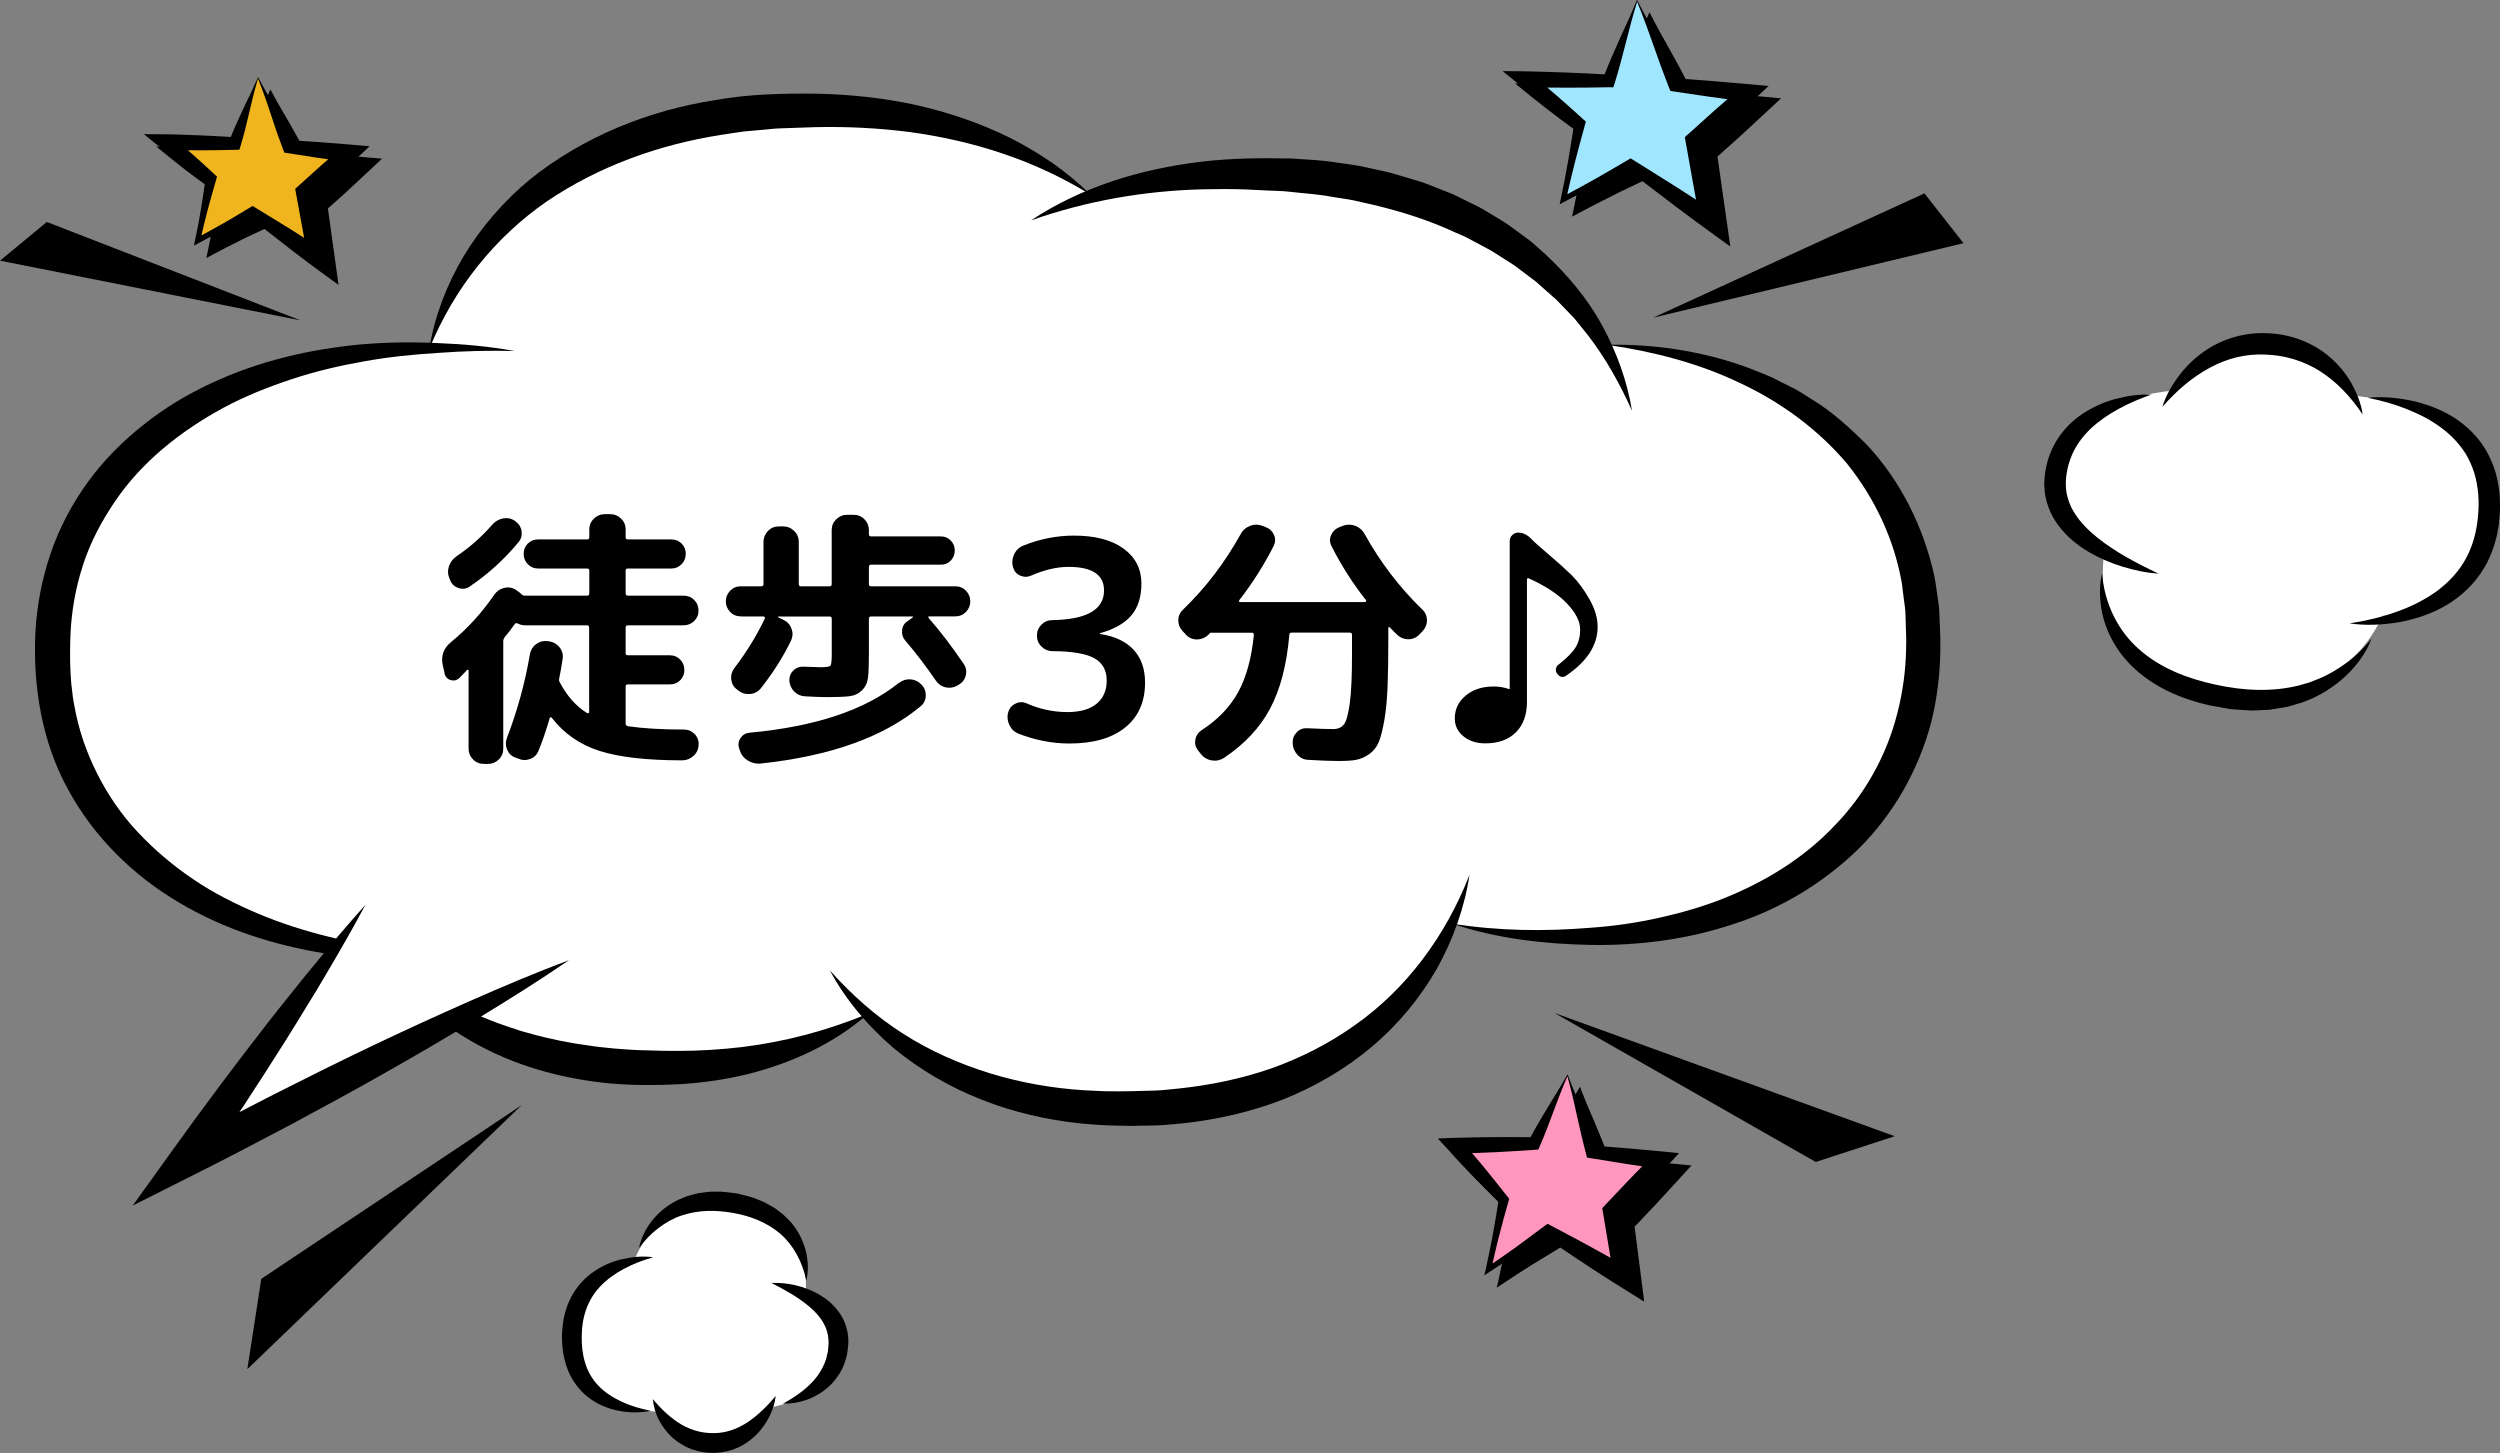 <?xml version="1.0" encoding="UTF-8"?>
<svg xmlns="http://www.w3.org/2000/svg" viewBox="0 0 307.69 178.82">
  <rect x="0" y="0" width="307.69" height="178.82" fill="#808080" stroke="none"/>
  <defs>
    <style>
      .cls-1 {
        mix-blend-mode: multiply;
      }

      .cls-2, .cls-3, .cls-4, .cls-5, .cls-6 {
        stroke-width: 0px;
      }

      .cls-7 {
        isolation: isolate;
      }

      .cls-3 {
        fill: #a0e6ff;
      }

      .cls-4 {
        fill: #ff96be;
      }

      .cls-5 {
        fill: #fff;
      }

      .cls-6 {
        fill: #f0b41e;
      }
    </style>
  </defs>
  <g class="cls-7">
    <g id="_固定ボタン" data-name="固定ボタン">
      <g>
        <g>
          <g class="cls-1">
            <polygon class="cls-2" points="194.45 133.87 190.34 142.27 180.62 142.54 186.59 149.2 184.71 157.76 192.04 152.84 201.09 158.24 199.96 150.59 205.89 144.32 197.47 143.3 194.45 133.87"/>
            <path class="cls-2" d="m194.44,133.98c-.68,1.58-1.26,3.1-1.79,4.54-.53,1.43-1.04,2.77-1.62,4.09l-.17.39-.49.04c-1.62.12-3.24.2-4.85.29-1.62.06-3.24.15-4.86.18l.69-1.61c.49.56,1,1.11,1.47,1.68.48.57.97,1.13,1.44,1.71.95,1.15,1.87,2.33,2.8,3.5l.22.28-.08.27c-.4,1.41-.8,2.82-1.15,4.23-.18.71-.37,1.42-.52,2.13-.16.71-.34,1.42-.49,2.14l-.5-.34c1.22-.82,2.43-1.67,3.62-2.52l3.55-2.63.28-.21.36.19c1.55.83,3.11,1.63,4.65,2.48,1.55.84,3.07,1.7,4.6,2.57l-1.51,1.01-1.27-7.63-.09-.54.39-.42,2.97-3.14,3.02-3.09.66,1.82c-2.8-.41-5.59-.84-8.38-1.31l-.54-.09-.12-.45c-.39-1.48-.73-2.97-1.08-4.55-.34-1.6-.73-3.27-1.21-5Zm.02-.22c.53,1.4,1.15,2.88,1.82,4.42.67,1.56,1.33,3.21,1.95,4.87l-.65-.54c2.82.21,5.64.45,8.46.72l2.14.21-1.48,1.62-2.92,3.18-2.97,3.13.3-.96.98,7.67.27,2.12-1.78-1.11c-1.49-.93-2.98-1.86-4.45-2.82-1.47-.95-2.93-1.95-4.39-2.92l.64-.02-3.77,2.3c-1.25.78-2.48,1.58-3.71,2.4l-.69.46.19-.8c.16-.71.3-1.43.45-2.14.16-.71.28-1.43.42-2.15.27-1.44.5-2.88.73-4.33l.14.55c-1.06-1.05-2.12-2.1-3.17-3.17-.53-.53-1.03-1.08-1.55-1.62-.52-.53-1.01-1.1-1.51-1.65l-1.42-1.54,2.11-.08c1.62-.06,3.24-.06,4.86-.09,1.62,0,3.24-.01,4.86.02l-.66.43c.79-1.48,1.65-2.94,2.48-4.31.84-1.36,1.63-2.64,2.32-3.86Z"/>
          </g>
          <g>
            <polygon class="cls-4" points="192.92 132.35 188.81 140.74 179.1 141.02 185.07 147.68 183.18 156.24 190.51 151.31 199.56 156.71 198.43 149.06 204.37 142.79 195.95 141.77 192.92 132.35"/>
            <path class="cls-2" d="m192.91,132.46c-.68,1.58-1.26,3.1-1.79,4.54-.53,1.43-1.04,2.77-1.62,4.09l-.17.39-.49.04c-1.62.12-3.24.2-4.85.29-1.62.06-3.24.15-4.86.18l.69-1.61c.49.56,1,1.11,1.47,1.68.48.57.97,1.13,1.44,1.71.95,1.15,1.87,2.33,2.8,3.5l.22.28-.08.27c-.4,1.41-.8,2.82-1.15,4.23-.18.71-.37,1.42-.52,2.13-.16.71-.34,1.42-.49,2.14l-.5-.34c1.22-.82,2.43-1.67,3.62-2.52l3.55-2.63.28-.21.36.19c1.55.83,3.11,1.63,4.65,2.48,1.55.84,3.07,1.7,4.6,2.57l-1.51,1.01-1.27-7.63-.09-.54.39-.42,2.97-3.14,3.02-3.09.66,1.82c-2.8-.41-5.59-.84-8.38-1.31l-.54-.09-.12-.45c-.39-1.48-.73-2.97-1.08-4.55-.34-1.6-.73-3.27-1.21-5Zm.02-.22c.53,1.4,1.15,2.88,1.82,4.42.67,1.56,1.33,3.21,1.95,4.87l-.65-.54c2.82.21,5.64.45,8.46.72l2.14.21-1.48,1.62-2.92,3.18-2.97,3.13.3-.96.98,7.67.27,2.12-1.78-1.11c-1.49-.93-2.98-1.86-4.45-2.82-1.47-.95-2.93-1.95-4.39-2.92l.64-.02-3.77,2.3c-1.25.78-2.48,1.58-3.71,2.4l-.69.46.19-.8c.16-.71.3-1.43.45-2.14.16-.71.28-1.43.42-2.15.27-1.44.5-2.88.73-4.33l.14.55c-1.06-1.05-2.12-2.1-3.17-3.17-.53-.53-1.03-1.08-1.55-1.62-.52-.53-1.01-1.1-1.51-1.65l-1.42-1.54,2.11-.08c1.62-.06,3.24-.06,4.86-.09,1.62,0,3.24-.01,4.86.02l-.66.43c.79-1.48,1.65-2.94,2.48-4.31.84-1.36,1.63-2.64,2.32-3.86Z"/>
          </g>
        </g>
        <g>
          <g class="cls-1">
            <polygon class="cls-2" points="33.27 11.1 30.42 19.18 21.97 19.02 27.48 23.47 25.84 31.14 32.62 27.54 40.35 32.9 39.12 25.21 44.46 20.41 37.11 19.59 33.27 11.1"/>
            <path class="cls-2" d="m33.28,11.21c-.45,1.53-.81,2.99-1.12,4.36-.31,1.36-.63,2.63-1.01,3.88l-.15.5-.6.02c-1.41.04-2.82.05-4.23.06-1.41-.01-2.82,0-4.23-.04l.63-1.72c1.84,1.48,3.6,3.07,5.33,4.69l.34.31-.1.35c-.36,1.26-.72,2.52-1.06,3.78l-.48,1.9-.44,1.91-.48-.36c1.13-.6,2.25-1.21,3.36-1.85,1.12-.62,2.2-1.31,3.31-1.96l.27-.16.31.19,4.02,2.46c1.33.83,2.65,1.68,3.96,2.54l-1.54.97-1.4-7.66-.11-.61.48-.43,2.67-2.41,2.72-2.35.61,1.9c-2.44-.33-4.88-.7-7.32-1.09l-.5-.08-.15-.39c-.51-1.34-.98-2.68-1.45-4.14-.24-.72-.48-1.48-.76-2.25-.27-.76-.57-1.54-.88-2.34Zm0-.22c.32.62.67,1.26,1.04,1.91l1.16,2c.81,1.38,1.62,2.86,2.39,4.36l-.65-.48c2.46.15,4.92.33,7.38.54l2.42.21-1.81,1.69-2.63,2.45-2.68,2.4.37-1.04,1.07,7.71.32,2.32-1.86-1.35c-1.27-.92-2.53-1.86-3.77-2.82l-3.72-2.9.58.03c-1.16.55-2.33,1.07-3.47,1.65-1.15.56-2.28,1.16-3.41,1.76l-.61.33.14-.68.39-1.92.34-1.93c.21-1.29.4-2.59.59-3.88l.23.66c-1.95-1.35-3.87-2.74-5.7-4.23l-2.15-1.74,2.78.02c1.41.01,2.82.09,4.22.13,1.41.07,2.81.13,4.22.23l-.75.52c.57-1.44,1.21-2.87,1.85-4.21.64-1.33,1.24-2.57,1.74-3.73Z"/>
          </g>
          <g>
            <polygon class="cls-6" points="31.75 9.57 28.89 17.66 20.44 17.49 25.96 21.95 24.31 29.61 31.09 26.01 38.83 31.37 37.59 23.69 42.94 18.88 35.59 18.07 31.75 9.57"/>
            <path class="cls-2" d="m31.75,9.68c-.45,1.53-.81,2.99-1.12,4.36-.31,1.36-.63,2.63-1.01,3.88l-.15.5-.6.02c-1.41.04-2.82.05-4.23.06-1.41-.01-2.82,0-4.23-.04l.63-1.72c1.84,1.48,3.6,3.07,5.33,4.69l.34.31-.1.35c-.36,1.26-.72,2.52-1.06,3.78l-.48,1.9-.44,1.91-.48-.36c1.13-.6,2.25-1.21,3.36-1.85,1.12-.62,2.2-1.31,3.31-1.96l.27-.16.31.19,4.02,2.46c1.33.83,2.65,1.68,3.96,2.54l-1.54.97-1.4-7.66-.11-.61.48-.43,2.67-2.41,2.72-2.35.61,1.9c-2.44-.33-4.88-.7-7.32-1.09l-.5-.08-.15-.39c-.51-1.34-.98-2.68-1.45-4.14-.24-.72-.48-1.48-.76-2.25-.27-.76-.57-1.54-.88-2.34Zm0-.22c.32.62.67,1.26,1.04,1.91l1.16,2c.81,1.38,1.62,2.86,2.39,4.36l-.65-.48c2.46.15,4.92.33,7.38.54l2.42.21-1.81,1.69-2.63,2.45-2.68,2.4.37-1.04,1.07,7.71.32,2.32-1.86-1.35c-1.27-.92-2.53-1.86-3.77-2.82l-3.72-2.9.58.03c-1.16.55-2.33,1.07-3.47,1.65-1.15.56-2.28,1.16-3.41,1.76l-.61.33.14-.68.39-1.92.34-1.93c.21-1.29.4-2.59.59-3.88l.23.66c-1.95-1.35-3.87-2.74-5.7-4.23l-2.15-1.74,2.78.02c1.41.01,2.82.09,4.22.13,1.41.07,2.81.13,4.22.23l-.75.52c.57-1.44,1.21-2.87,1.85-4.21.64-1.33,1.24-2.57,1.74-3.73Z"/>
          </g>
        </g>
        <g>
          <g class="cls-1">
            <polygon class="cls-2" points="203.01 1.63 199.53 11.49 189.22 11.29 195.95 16.72 193.95 26.07 202.21 21.68 211.64 28.21 210.14 18.84 216.65 12.99 207.69 11.99 203.01 1.63"/>
            <path class="cls-2" d="m203.02,1.74c-.56,1.83-1.02,3.58-1.44,5.24-.42,1.66-.84,3.22-1.32,4.77l-.16.51h-.59c-1.72.04-3.44.05-5.15.05-1.72-.02-3.44,0-5.15-.06l.63-1.72c2.24,1.81,4.41,3.72,6.54,5.66l.33.3-.1.36c-.42,1.54-.84,3.08-1.24,4.62l-.57,2.32-.53,2.33-.48-.36c1.38-.73,2.75-1.47,4.11-2.24,1.36-.76,2.7-1.57,4.05-2.35l.27-.16.31.19,4.87,3.05c1.62,1.02,3.22,2.07,4.81,3.13l-1.54.97-1.67-9.34-.11-.61.48-.43,3.26-2.93,3.3-2.88.61,1.9c-2.98-.39-5.96-.82-8.93-1.27l-.5-.08-.16-.4c-.65-1.65-1.26-3.3-1.87-5.07l-.97-2.71c-.34-.92-.71-1.85-1.09-2.8Zm0-.22c.39.77.81,1.57,1.25,2.37l1.37,2.46c.95,1.69,1.9,3.49,2.81,5.29l-.65-.48c3,.21,6,.45,8.99.72l2.42.22-1.81,1.68-3.22,2.98-3.26,2.92.37-1.04,1.34,9.39.33,2.31-1.87-1.35c-1.55-1.12-3.09-2.25-4.62-3.4l-4.57-3.48.58.03c-1.4.68-2.82,1.33-4.21,2.04-1.4.69-2.78,1.42-4.16,2.15l-.62.33.14-.69.48-2.34.43-2.35c.27-1.57.52-3.15.77-4.72l.23.66c-2.35-1.68-4.67-3.39-6.91-5.2l-2.16-1.75,2.78.03c1.72.02,3.43.1,5.15.15,1.72.07,3.43.15,5.15.25l-.75.52c.68-1.74,1.42-3.46,2.16-5.09.75-1.62,1.45-3.16,2.05-4.62Z"/>
          </g>
          <g>
            <polygon class="cls-3" points="201.49 .11 198 9.97 187.7 9.76 194.43 15.2 192.42 24.54 200.68 20.15 210.12 26.69 208.61 17.32 215.13 11.46 206.17 10.46 201.49 .11"/>
            <path class="cls-2" d="m201.49.22c-.56,1.83-1.02,3.58-1.44,5.24-.42,1.66-.84,3.22-1.32,4.77l-.16.51h-.59c-1.72.04-3.44.05-5.15.05-1.72-.02-3.44,0-5.15-.06l.63-1.72c2.24,1.81,4.41,3.72,6.54,5.66l.33.3-.1.36c-.42,1.54-.84,3.08-1.24,4.62l-.57,2.32-.53,2.33-.48-.36c1.38-.73,2.75-1.47,4.11-2.24,1.36-.76,2.7-1.57,4.05-2.35l.27-.16.31.19,4.87,3.05c1.62,1.02,3.22,2.07,4.81,3.13l-1.54.97-1.67-9.34-.11-.61.48-.43,3.26-2.93,3.3-2.88.61,1.9c-2.98-.39-5.96-.82-8.93-1.27l-.5-.08-.16-.4c-.65-1.65-1.26-3.3-1.87-5.07l-.97-2.71c-.34-.92-.71-1.85-1.09-2.8Zm0-.22c.39.77.81,1.57,1.25,2.37l1.37,2.46c.95,1.69,1.9,3.49,2.81,5.29l-.65-.48c3,.21,6,.45,8.99.72l2.42.22-1.81,1.68-3.22,2.98-3.26,2.92.37-1.04,1.34,9.39.33,2.31-1.87-1.35c-1.55-1.12-3.09-2.25-4.62-3.4l-4.57-3.48.58.03c-1.4.68-2.82,1.33-4.21,2.04-1.4.69-2.78,1.42-4.16,2.15l-.62.33.14-.69.48-2.34.43-2.35c.27-1.57.52-3.15.77-4.72l.23.66c-2.35-1.68-4.67-3.39-6.91-5.2l-2.16-1.75,2.78.03c1.72.02,3.43.1,5.15.15,1.72.07,3.43.15,5.15.25l-.75.52c.68-1.74,1.42-3.46,2.16-5.09.75-1.62,1.45-3.16,2.05-4.62Z"/>
          </g>
        </g>
        <g>
          <path class="cls-5" d="m89.9,147.94s9.87-.43,9.28,11.64c3.54,1.02,4.4,3.81,4.02,6.55-.38,2.74-2.15,5.85-8.32,7.08-1.23,1.18-2.84,4.88-7.35,4.51-5.91-.49-6.38-3.97-6.38-3.97,0,0-11.27-.05-10.84-8.91.43-8.85,7.62-9.28,7.62-9.28,0,0,2.25-8.26,11.96-7.62Z"/>
          <g>
            <path class="cls-2" d="m80.35,154.75c-1.25.36-2.43.81-3.51,1.39-1.08.57-2.07,1.26-2.86,2.08-1.62,1.63-2.35,3.8-2.38,6.11-.07,2.33.47,4.57,2.02,6.19.77.81,1.76,1.47,2.86,1.98,1.1.52,2.32.88,3.59,1.13-1.28.29-2.62.25-3.95,0-1.32-.26-2.65-.8-3.78-1.7-.57-.44-1.07-.98-1.5-1.58-.44-.59-.77-1.25-1.02-1.92-.27-.68-.41-1.38-.53-2.08-.09-.7-.14-1.4-.12-2.1.05-1.39.29-2.83.9-4.14.59-1.32,1.53-2.49,2.65-3.34,1.12-.86,2.4-1.44,3.7-1.76,1.3-.31,2.63-.45,3.93-.28Z"/>
            <path class="cls-2" d="m80.35,172.2c1.11,1.32,2.29,2.41,3.56,3.15,1.28.73,2.63,1.07,4.05,1.03,1.39-.02,2.73-.48,3.99-1.3,1.26-.82,2.42-1.96,3.53-3.27-.23,1.73-1.05,3.37-2.33,4.71-.65.65-1.42,1.23-2.3,1.63-.88.4-1.85.63-2.81.66-.96.04-1.93-.1-2.85-.42-.91-.33-1.75-.84-2.45-1.47-1.38-1.28-2.24-2.97-2.39-4.71Z"/>
            <path class="cls-2" d="m94.94,157.9c1.98-.08,3.99.37,5.82,1.39.91.52,1.77,1.22,2.45,2.14.33.46.62.97.82,1.52.19.55.33,1.13.37,1.71.03.29,0,.58,0,.86l-.1.82-.06.41-.11.4c-.08.27-.14.54-.25.8-.42,1.04-1.08,1.97-1.87,2.7-1.61,1.46-3.67,2.15-5.65,2.11,1.72-.94,3.24-2.05,4.24-3.41.49-.68.87-1.4,1.1-2.16.05-.19.08-.39.13-.59l.07-.29.02-.3.06-.6c-.01-.19.01-.39-.02-.57-.05-.75-.28-1.46-.68-2.13-.4-.67-.96-1.29-1.63-1.86-1.34-1.14-2.98-2.07-4.73-2.96Z"/>
            <path class="cls-2" d="m99.24,157.61c-.49-2.35-1.62-4.39-3.21-5.77-1.61-1.37-3.62-2.17-5.77-2.55-2.15-.39-4.32-.38-6.34.3-1.02.33-1.97.87-2.86,1.54-.9.67-1.7,1.51-2.42,2.48.5-2.37,2.19-4.56,4.51-5.77.28-.18.59-.27.89-.41l.46-.18c.15-.06.31-.09.47-.14.31-.08.63-.18.95-.25l.96-.13.48-.06h.48s.97,0,.97,0c.64.04,1.26.14,1.9.22.62.14,1.24.3,1.85.47l.9.35c.3.12.6.23.88.4l.85.48c.28.16.53.38.8.58l.39.3c.12.11.24.23.36.34.23.24.47.45.68.71,1.69,2.02,2.36,4.73,1.83,7.09Z"/>
          </g>
        </g>
        <g>
          <path class="cls-5" d="m273.02,85.78s-16.11-.38-14.03-18.08c-5.67-1.86-6.81-6.06-5.95-10.04.86-3.99,4.03-8.39,14.19-9.57,2.12-1.61,5.08-6.9,12.38-5.88,9.58,1.33,10.03,6.49,10.03,6.49,0,0,18.33,1.23,16.82,14.21-1.52,12.99-13.26,12.88-13.26,12.88,0,0-4.43,11.93-20.18,9.99Z"/>
          <g>
            <path class="cls-2" d="m289.19,76.72c1.98-.3,3.9-.75,5.72-1.41,1.83-.63,3.54-1.5,5.04-2.58,1.48-1.11,2.72-2.45,3.56-4.02.85-1.56,1.31-3.33,1.47-5.15.18-1.83.05-3.67-.46-5.36-.27-.84-.63-1.65-1.09-2.41-.48-.75-1.05-1.44-1.7-2.07-1.31-1.26-2.94-2.27-4.71-3.03-1.76-.78-3.66-1.34-5.62-1.74,2-.19,4.04.03,6.04.51,1.98.52,3.96,1.34,5.65,2.69.85.67,1.62,1.45,2.27,2.34.65.89,1.15,1.88,1.54,2.91.39,1.04.58,2.11.72,3.19.09,1.08.1,2.15,0,3.21l-.08.8c-.04.27-.09.53-.14.8-.08.53-.24,1.06-.38,1.58-.34,1.03-.74,2.06-1.33,2.99-1.12,1.89-2.77,3.42-4.59,4.51-1.84,1.08-3.84,1.73-5.85,2.1-2.02.33-4.06.44-6.05.15Z"/>
            <path class="cls-2" d="m290.8,51.04c-1.47-2.22-3.24-4.07-5.27-5.36-2.03-1.28-4.33-1.96-6.71-2.04-2.36-.12-4.69.45-6.83,1.61-2.15,1.15-4.11,2.83-5.85,4.82.39-1.29,1.06-2.47,1.85-3.58.8-1.1,1.77-2.11,2.89-2.95,2.23-1.7,5.16-2.66,8.03-2.53,2.84.05,5.75,1.1,7.89,2.99,1.07.93,1.97,2.03,2.64,3.23.66,1.21,1.18,2.48,1.35,3.82Z"/>
            <path class="cls-2" d="m265.73,70.6c-1.52-.08-3.01-.41-4.48-.85-1.47-.45-2.9-1.06-4.26-1.87-.68-.4-1.33-.87-1.95-1.4-.62-.52-1.19-1.14-1.7-1.81-1.02-1.34-1.69-3.08-1.73-4.84-.03-.44.02-.87.05-1.3.06-.42.11-.83.21-1.24.18-.82.48-1.62.86-2.37.76-1.51,1.91-2.79,3.22-3.74,1.32-.95,2.78-1.62,4.27-2.04,1.5-.4,3.03-.65,4.55-.57-1.43.5-2.79,1.07-4.06,1.78-1.27.69-2.44,1.5-3.43,2.44-.98.95-1.77,2.02-2.28,3.22-.24.6-.46,1.21-.57,1.85-.07.31-.11.65-.15.97-.01.31-.05.62-.02.93,0,.62.12,1.22.32,1.8.08.3.22.58.34.87.15.28.3.56.48.83.69,1.09,1.68,2.06,2.77,2.94,2.21,1.76,4.83,3.15,7.56,4.43Z"/>
            <path class="cls-2" d="m258.72,70.59c.29,3.73,1.98,7.09,4.57,9.34,2.58,2.29,5.92,3.59,9.37,4.33,3.45.76,7,.94,10.38.08l1.25-.37c.41-.15.81-.33,1.22-.48.8-.35,1.59-.76,2.33-1.26,1.51-.95,2.88-2.18,4.04-3.64-.65,1.77-1.83,3.34-3.24,4.67-1.43,1.3-3.11,2.39-4.97,3.07-.46.19-.94.3-1.41.45l-.71.2-.73.13c-.49.08-.97.17-1.46.24l-1.47.07-.74.03c-.25,0-.49-.03-.73-.04l-1.46-.1c-.49-.02-.96-.13-1.44-.21l-1.43-.26c-1.89-.41-3.76-1.02-5.52-1.9-1.75-.9-3.41-2.05-4.75-3.54-1.35-1.47-2.34-3.25-2.89-5.13-.51-1.88-.66-3.85-.22-5.68Z"/>
          </g>
        </g>
        <polygon class="cls-2" points="36.98 39.43 5.76 27.32 0 32.08 36.98 39.43"/>
        <polygon class="cls-2" points="236.85 23.8 203.46 39.1 241.66 29.93 236.85 23.8"/>
        <polygon class="cls-2" points="64.2 136.02 32.16 157.39 30.44 168.51 64.2 136.02"/>
        <polygon class="cls-2" points="191.33 124.68 233.19 139.84 223.47 143.01 191.33 124.68"/>
        <g>
          <g>
            <path class="cls-5" d="m103.5,80.23c.32,22.39-19.49,37.68-48.51,37.43-29.01.25-48.83-15.04-48.51-37.43-.32-22.39,19.49-37.68,48.51-37.43,29.01-.25,48.83,15.04,48.51,37.43Z"/>
            <path class="cls-5" d="m148.41,54.33c.32,24.38-19.49,41.03-48.51,40.76-29.01.27-48.83-16.38-48.51-40.76-.32-24.38,19.49-41.03,48.51-40.76,29.01-.27,48.83,16.38,48.51,40.76Z"/>
            <path class="cls-5" d="m202.35,62.17c.32,24.38-19.49,41.03-48.51,40.76-29.01.27-48.83-16.38-48.51-40.76-.32-24.38,19.49-41.03,48.51-40.76,29.01-.27,48.83,16.38,48.51,40.76Z"/>
            <path class="cls-5" d="m236.71,78.81c.29,21.82-17.48,36.72-43.5,36.48-26.02.24-43.79-14.66-43.5-36.48-.29-21.82,17.48-36.72,43.5-36.48,26.02-.24,43.78,14.66,43.5,36.48Z"/>
            <path class="cls-5" d="m182.3,95.67c.29,24.38-17.48,41.03-43.5,40.76-26.02.27-43.79-16.38-43.5-40.76-.29-24.38,17.48-41.03,43.5-40.76,26.02-.27,43.79,16.38,43.5,40.76Z"/>
            <path class="cls-5" d="m124.55,90.68c.29,24.38-17.48,41.03-43.5,40.76-26.02.27-43.79-16.38-43.5-40.76-.29-24.38,17.48-41.03,43.5-40.76,26.02-.27,43.79,16.38,43.5,40.76Z"/>
          </g>
          <g>
            <path class="cls-2" d="m58.96,117.59c-3.12.29-6.25.55-9.41.52-3.15-.01-6.32-.28-9.46-.75-6.27-1.01-12.5-2.96-18.09-6.3-5.59-3.29-10.48-8.07-13.64-13.93-3.22-5.83-4.31-12.75-4.01-19.19.17-3.31.79-6.61,1.86-9.76,1.06-3.16,2.64-6.14,4.58-8.82,1.95-2.69,4.3-5.05,6.87-7.08,2.56-2.05,5.38-3.74,8.31-5.1,5.87-2.76,12.2-4.21,18.52-4.8,3.16-.26,6.34-.31,9.48-.15,3.14.12,6.28.41,9.37.97-3.14-.08-6.24,0-9.35.23-3.11.19-6.18.5-9.21,1.05-3.03.53-6.02,1.24-8.92,2.2-2.89.96-5.72,2.09-8.37,3.51-5.27,2.87-10.06,6.66-13.35,11.54-1.64,2.42-3.03,5.02-3.92,7.8-.91,2.77-1.42,5.67-1.55,8.61-.05,1.48-.07,2.99,0,4.47.06.73.07,1.47.18,2.19l.13,1.09c.05.36.13.72.19,1.08.52,2.88,1.48,5.66,2.8,8.27,1.32,2.61,2.99,5.06,5.02,7.21,2.02,2.15,4.31,4.09,6.8,5.77,2.48,1.69,5.2,3.05,8,4.24,2.8,1.18,5.73,2.11,8.71,2.84,2.98.75,6.04,1.27,9.12,1.63,3.08.37,6.2.48,9.33.67Z"/>
            <path class="cls-2" d="m52.84,42.9c.65-3.99,2.15-7.88,4.26-11.43,2.15-3.53,4.91-6.74,8.14-9.4,6.54-5.25,14.58-8.48,22.77-9.75,4.1-.74,8.26-.83,12.35-.79,4.09.07,8.24.5,12.27,1.37,4.03.9,7.97,2.23,11.65,4.05,1.84.92,3.6,1.98,5.28,3.13,1.67,1.18,3.24,2.48,4.68,3.9-6.87-4.27-14.48-6.66-22.21-7.72-3.88-.5-7.76-.7-11.7-.61l-2.94.1c-.98.03-1.96.05-2.92.17l-2.9.26c-.96.12-1.92.29-2.87.43-7.65,1.2-15.03,3.86-21.42,8.19-6.33,4.39-11.38,10.64-14.44,18.13Z"/>
            <path class="cls-2" d="m126.93,27.1c6.13-4.07,13.47-6.31,20.86-7.19,3.72-.45,7.42-.48,11.16-.4,1.87.13,3.75.19,5.61.5.93.14,1.86.25,2.79.42l2.77.6c.93.18,1.83.47,2.73.74.9.29,1.82.51,2.71.85l2.65,1.04c.45.16.87.36,1.3.58l1.28.63,1.27.63c.42.21.82.48,1.23.72.81.49,1.64.97,2.42,1.5l2.3,1.69c.39.27.74.59,1.1.91l1.06.95c2.78,2.58,5.24,5.52,7.04,8.82,1.78,3.31,3.07,6.84,3.65,10.46-1.51-3.35-3.26-6.49-5.43-9.3l-1.66-2.06-1.83-1.9-.46-.47-.5-.43-.98-.87-.98-.87-1.05-.79-1.04-.78c-.34-.27-.69-.53-1.07-.75l-2.2-1.4c-.75-.44-1.54-.82-2.3-1.24-.39-.2-.76-.43-1.15-.6l-1.2-.52c-3.15-1.47-6.5-2.52-9.9-3.34l-2.56-.58c-.86-.17-1.73-.27-2.6-.42-1.73-.34-3.49-.42-5.24-.63-.88-.11-1.77-.1-2.66-.15-.89-.03-1.77-.1-2.67-.13-1.8-.07-3.56-.06-5.34-.02-7.1.18-14.19,1.38-21.11,3.81Z"/>
            <path class="cls-2" d="m197.79,42.44c5.76-.13,11.6.75,17.15,2.74,1.36.56,2.77,1.02,4.07,1.74l1.99,1c.65.36,1.26.78,1.9,1.17,2.57,1.54,4.79,3.58,6.92,5.71,4.12,4.43,6.92,10.08,8.23,16.01.16.74.25,1.5.36,2.25.09.75.26,1.51.27,2.26l.09,2.25c.04.75.06,1.5.04,2.25-.02,3-.38,6.06-1.11,9.02-1.55,5.91-4.69,11.44-9.04,15.71-4.37,4.24-9.7,7.38-15.37,9.2-5.66,1.89-11.58,2.63-17.42,2.55-5.79-.11-11.67-.77-17.14-2.62,5.7.91,11.4.97,17.07.5,2.82-.2,5.61-.6,8.35-1.21,2.73-.61,5.42-1.37,7.99-2.4,5.13-2.05,9.89-4.98,13.61-8.91,3.77-3.86,6.46-8.69,7.77-13.9.68-2.61,1.03-5.28,1.08-8.02.03-.69.01-1.38-.02-2.06l-.06-2.05c0-.69-.15-1.34-.22-2.02-.1-.67-.14-1.35-.26-2.01-.96-5.32-3.33-10.33-6.75-14.58-3.53-4.16-8.08-7.52-13.16-9.89-5.07-2.43-10.64-3.87-16.34-4.69Z"/>
            <path class="cls-2" d="m180.87,107.61c-.6,4.04-2,7.99-4.04,11.64-2.08,3.62-4.81,6.92-8.06,9.64-3.25,2.73-6.97,4.88-10.91,6.45-3.96,1.53-8.12,2.46-12.31,2.92-1.05.08-2.1.22-3.15.25l-3.13.06c-1.04,0-2.08-.05-3.13-.07-1.04-.04-2.1-.15-3.14-.23-4.18-.44-8.33-1.39-12.24-2.95-3.92-1.54-7.59-3.69-10.81-6.35-3.16-2.72-5.88-5.93-7.81-9.53,2.72,3.04,5.73,5.71,9.07,7.82,3.33,2.13,6.95,3.7,10.67,4.85,3.73,1.14,7.59,1.82,11.48,2.07.98.03,1.94.12,2.93.13.98,0,1.97.02,2.95-.01l2.94-.08c.98-.03,1.94-.17,2.91-.25,3.86-.41,7.68-1.2,11.34-2.46,3.64-1.3,7.11-3.05,10.27-5.3,6.36-4.45,11.23-10.99,14.18-18.59Z"/>
            <path class="cls-2" d="m106.86,124.76c-4.15,3.65-9.4,6.09-14.85,7.44-2.74.67-5.54,1.07-8.35,1.24-2.79.15-5.58.15-8.41-.08-5.62-.52-11.24-1.97-16.25-4.67-4.99-2.67-9.4-6.5-12.27-11.23,4.24,3.53,8.82,6.24,13.7,8.14,1.21.48,2.46.88,3.69,1.29l1.88.52c.62.18,1.27.3,1.9.45.63.16,1.27.28,1.91.39.64.12,1.28.25,1.93.32.65.09,1.29.21,1.94.28l1.95.2c1.31.1,2.6.21,3.93.22,1.32.05,2.66.08,3.97.07,2.63,0,5.25-.17,7.86-.48,5.23-.65,10.39-2,15.48-4.11Z"/>
          </g>
          <g>
            <polyline class="cls-5" points="44.97 111.37 23.08 142.62 70.04 118.17"/>
            <path class="cls-2" d="m44.97,111.37c-1.51,2.83-3.1,5.6-4.72,8.34-.8,1.38-1.63,2.74-2.47,4.1-.84,1.36-1.65,2.72-2.51,4.07-3.39,5.39-6.88,10.71-10.47,15.96l-2.7-3.08c3.88-2.09,7.8-4.13,11.73-6.13,3.94-1.99,7.89-3.96,11.87-5.86,3.98-1.9,8-3.74,12.05-5.53,4.05-1.78,8.12-3.52,12.28-5.07-3.66,2.52-7.42,4.86-11.19,7.16-3.78,2.3-7.59,4.53-11.43,6.7-3.84,2.18-7.72,4.29-11.6,6.37-3.9,2.07-7.81,4.11-11.75,6.09l-7.72,3.88,5.01-6.97c3.71-5.16,7.52-10.26,11.43-15.29.97-1.26,1.98-2.5,2.97-3.74.99-1.25,1.98-2.49,3.01-3.72,2.02-2.47,4.08-4.91,6.22-7.29Z"/>
          </g>
        </g>
        <g>
          <path class="cls-2" d="m54.72,82.85l-.2-.85c-.3-1.21.04-2.21,1.02-3,1.98-1.62,3.74-3.55,5.29-5.8.29-.43.7-.71,1.21-.84s1-.05,1.45.22l.17.14c.16.09.32.22.48.38.11.14.27.21.48.21h7.64c.18,0,.27-.1.27-.31v-2.76c0-.18-.09-.27-.27-.27h-6.04c-.5,0-.92-.18-1.26-.53-.34-.35-.51-.78-.51-1.28s.17-.92.51-1.26c.34-.34.76-.51,1.26-.51h6.04c.18,0,.27-.09.27-.27v-.96c0-.52.19-.97.56-1.33.38-.36.82-.55,1.35-.55h.65c.52,0,.97.18,1.35.55.38.36.56.81.56,1.33v.96c0,.18.09.27.27.27h5.36c.5,0,.92.17,1.26.51.34.34.51.76.51,1.26s-.17.93-.51,1.28c-.34.35-.76.53-1.26.53h-5.36c-.18,0-.27.09-.27.27v2.76c0,.21.09.31.27.31h6.86c.52,0,.96.18,1.31.53.35.35.53.79.53,1.31s-.18.93-.53,1.28-.79.53-1.31.53h-6.86c-.18,0-.27.1-.27.31v3.11c0,.18.09.27.27.27h5.19c.5,0,.92.18,1.26.53.34.35.51.78.51,1.28s-.17.92-.51,1.26c-.34.34-.76.51-1.26.51h-5.19c-.18,0-.27.09-.27.27v4.57c0,.16.09.26.27.31,1.87.27,4.17.41,6.93.41.5,0,.93.19,1.3.56.36.38.52.82.48,1.35-.02.52-.23.97-.63,1.33-.4.36-.86.55-1.38.55-4.37,0-7.76-.39-10.18-1.16-2.42-.77-4.38-2.14-5.89-4.09-.05-.05-.09-.06-.14-.05-.05.01-.08.04-.1.09-.48,1.62-.93,2.95-1.37,3.99-.18.5-.52.85-1.01,1.04s-.98.19-1.48-.02l-.38-.14c-.48-.18-.81-.51-1.01-.99s-.2-.96-.02-1.43c1.27-3.3,2.22-6.73,2.83-10.3.09-.52.35-.94.77-1.25s.88-.43,1.38-.36l.27.03c.52.09.94.35,1.26.77.32.42.43.89.34,1.42-.11.77-.25,1.56-.41,2.35-.05.21-.02.38.07.51.89,1.68,2.01,2.95,3.38,3.79.04.02.1.02.15-.02.06-.03.08-.08.08-.15v-10.34c0-.21-.09-.31-.27-.31h-7.64c-.3,0-.58-.07-.85-.21-.18-.09-.32-.07-.41.07-.41.59-.82,1.13-1.23,1.6-.11.16-.17.32-.17.48v13.24c0,.52-.18.97-.55,1.33-.36.36-.81.55-1.33.55h-.51c-.52,0-.97-.18-1.33-.55-.36-.36-.55-.81-.55-1.33v-9.62s-.02-.07-.07-.09c-.05-.01-.09,0-.14.05-.2.23-.51.55-.92.96-.32.3-.68.38-1.08.26-.4-.12-.65-.4-.77-.84Zm8.7-18.7c.43.3.69.7.77,1.21s-.04.96-.36,1.35c-1.75,2.12-3.75,3.94-6,5.46-.41.3-.86.37-1.35.22-.49-.15-.84-.45-1.04-.9l-.1-.24c-.23-.5-.26-1.01-.1-1.52s.47-.93.92-1.25c1.66-1.11,3.15-2.43,4.47-3.96.36-.39.8-.62,1.31-.72.51-.09,1,.01,1.45.31l.03.03Z"/>
          <path class="cls-2" d="m91.17,75.86c-.52,0-.96-.18-1.31-.55-.35-.36-.53-.8-.53-1.3s.18-.93.53-1.3c.35-.36.79-.55,1.31-.55h2.49c.21,0,.31-.09.31-.27v-5.19c0-.52.18-.97.55-1.35.36-.38.81-.56,1.33-.56h.55c.52,0,.97.19,1.35.56s.56.83.56,1.35v5.19c0,.18.09.27.27.27h3.51c.18,0,.27-.09.27-.27v-6.65c0-.52.19-.97.56-1.33.38-.36.82-.55,1.35-.55h.79c.52,0,.97.18,1.33.55.36.36.55.81.55,1.33v.51c0,.18.09.27.27.27h8.6c.48,0,.88.17,1.21.51.33.34.49.75.49,1.23s-.17.89-.49,1.23c-.33.34-.73.51-1.21.51h-8.6c-.18,0-.27.09-.27.27v2.12c0,.18.09.27.27.27h10.37c.52,0,.96.18,1.31.55.35.36.53.8.53,1.3s-.18.93-.53,1.3c-.35.36-.79.55-1.31.55h-3.21c-.14,0-.16.07-.07.21,1.46,1.66,2.89,3.54,4.3,5.63.3.43.39.9.27,1.4-.11.5-.4.89-.85,1.16l-.17.1c-.46.27-.94.35-1.45.24-.51-.11-.92-.39-1.21-.82-1.25-1.82-2.5-3.46-3.75-4.91-.32-.36-.46-.8-.41-1.3.04-.5.28-.89.72-1.16l.58-.41s.03-.05.03-.08-.02-.05-.07-.05h-5.08c-.18,0-.27.09-.27.27v4.16c0,1.39-.03,2.4-.1,3.04-.07.64-.31,1.17-.72,1.59s-.92.67-1.52.75-1.55.12-2.85.12c-.52,0-1.41-.03-2.66-.1-.52-.02-.97-.22-1.33-.58-.36-.36-.57-.81-.61-1.33-.02-.5.14-.92.48-1.26.34-.34.76-.5,1.26-.48,1.36.05,2.06.07,2.08.07.71,0,1.11-.06,1.23-.19.11-.12.17-.58.17-1.38v-4.4c0-.18-.09-.27-.27-.27h-6.28s-.07.01-.07.03.01.05.03.07l.65.31c.48.23.81.59.99,1.09.18.5.16.99-.07,1.47-.91,1.91-2.14,3.86-3.68,5.83-.34.43-.78.68-1.31.73-.54.06-1.02-.07-1.45-.39l-.21-.17c-.41-.3-.64-.71-.7-1.23-.06-.52.07-.99.39-1.4,1.52-2,2.77-4.04,3.75-6.11.02-.04.02-.1-.02-.15s-.09-.09-.15-.09h-2.8Zm19.48,8.19c.41-.32.87-.47,1.38-.44s.95.22,1.31.58l.07.07c.36.36.54.81.53,1.35-.01.54-.22.97-.63,1.31-4.55,3.8-11.14,6.15-19.76,7.06-.55.04-1.06-.09-1.54-.39s-.8-.72-.96-1.25l-.07-.21c-.16-.46-.11-.88.15-1.28.26-.4.63-.62,1.11-.67,8.12-.75,14.25-2.8,18.39-6.14Z"/>
          <path class="cls-2" d="m125.29,90.26c-.5-.2-.86-.57-1.09-1.09-.23-.52-.26-1.05-.1-1.57.16-.48.47-.82.92-1.02.45-.21.91-.21,1.36,0,1.62.71,3.28,1.06,4.98,1.06,1.57,0,2.77-.34,3.6-1.02.83-.68,1.25-1.64,1.25-2.87s-.49-2.13-1.48-2.71c-.99-.58-2.72-.88-5.2-.9-.52,0-.97-.19-1.35-.56-.38-.38-.56-.82-.56-1.35s.19-.97.56-1.35.82-.56,1.35-.56c4.23-.07,6.35-1.29,6.35-3.65,0-1.93-1.46-2.9-4.37-2.9-1.41,0-2.93.35-4.57,1.06-.46.21-.91.21-1.36.02-.46-.19-.75-.53-.89-1.01-.16-.55-.12-1.08.12-1.6.24-.52.62-.89,1.14-1.09,2.02-.82,4.11-1.23,6.24-1.23,2.59,0,4.62.53,6.09,1.6,1.47,1.07,2.2,2.5,2.2,4.3,0,1.62-.4,2.91-1.21,3.89s-2.1,1.72-3.87,2.22c-.02,0-.03.01-.03.03,0,.05.01.07.03.07,1.8.27,3.17.92,4.11,1.93.94,1.01,1.42,2.36,1.42,4.04,0,2.37-.81,4.21-2.44,5.53-1.63,1.32-3.92,1.98-6.88,1.98-2.09,0-4.2-.41-6.31-1.23Z"/>
          <path class="cls-2" d="m145.96,78.11l-.41-.44c-.36-.39-.54-.84-.53-1.35s.21-.95.6-1.31c2.78-2.68,5.13-5.77,7.06-9.25.25-.48.62-.82,1.13-1.02.5-.21,1.01-.22,1.54-.03l.44.17c.48.18.81.5,1.01.96s.18.91-.05,1.37c-1.21,2.37-2.6,4.57-4.2,6.62-.11.18-.08.27.1.27h15.35s.08-.02.12-.07.04-.09.02-.14c-1.64-2.07-3.06-4.3-4.27-6.69-.23-.46-.24-.91-.03-1.37s.55-.77,1.02-.96l.44-.17c.52-.18,1.03-.17,1.54.03.5.2.88.55,1.13,1.02,1.93,3.48,4.29,6.56,7.06,9.25.39.36.58.8.6,1.31.01.51-.17.96-.53,1.35l-.41.44c-.39.39-.84.58-1.36.58s-.98-.18-1.37-.55l-.92-.92s-.09-.06-.12-.03c-.03.02-.05.06-.05.1v1.23c0,2.39-.03,4.37-.09,5.94-.06,1.57-.19,2.95-.39,4.13-.21,1.18-.43,2.09-.68,2.71-.25.62-.64,1.13-1.16,1.5-.52.38-1.06.61-1.6.72s-1.29.15-2.22.15-2.2-.05-3.72-.14c-.52-.02-.97-.23-1.33-.63-.36-.4-.56-.86-.58-1.38v-.1c-.02-.5.15-.93.51-1.3s.81-.52,1.33-.48c1.37.07,2.41.1,3.14.1.59,0,1.03-.19,1.33-.58.3-.39.53-1.26.72-2.61.18-1.35.27-3.36.27-6.02v-2.39c0-.18-.09-.27-.27-.27h-7.13c-.21,0-.31.08-.31.24-.32,3.71-1.11,6.75-2.37,9.11-1.26,2.37-3.16,4.39-5.68,6.07-.46.29-.96.4-1.5.31s-.99-.35-1.33-.78l-.38-.48c-.3-.39-.4-.83-.31-1.31.09-.49.34-.87.75-1.14,1.98-1.27,3.47-2.82,4.49-4.64,1.01-1.82,1.67-4.19,1.96-7.1,0-.18-.08-.27-.24-.27h-5.05s-.03-.01-.03-.03l-.31.31c-.39.36-.84.55-1.37.55s-.98-.19-1.37-.58Z"/>
          <path class="cls-2" d="m191.82,81.8c1.02-.8,1.72-1.51,2.1-2.13.38-.62.56-1.35.56-2.17,0-1.02-.55-2.1-1.64-3.24-1.09-1.14-2.65-2.16-4.67-3.07-.16-.07-.24-.01-.24.17v15.01c0,1.62-.46,2.87-1.37,3.77-.91.9-2.16,1.35-3.75,1.35-1.09,0-1.99-.29-2.7-.87s-1.06-1.31-1.06-2.2c0-1.12.44-2.05,1.33-2.8.89-.75,2.04-1.13,3.45-1.13.64,0,1.26.1,1.88.31h.1v-18.19c0-.3.1-.55.31-.75.2-.21.45-.31.75-.31.59,0,1.15.29,1.67.85.25.27.93.88,2.05,1.83,1.11.94,2.05,1.79,2.82,2.54.76.75,1.49,1.72,2.18,2.92.69,1.19,1.04,2.35,1.04,3.46,0,2.23-1.27,4.22-3.82,5.97-.43.32-.82.25-1.16-.21-.14-.18-.19-.38-.15-.6s.14-.39.32-.53Z"/>
        </g>
      </g>
    </g>
  </g>
</svg>